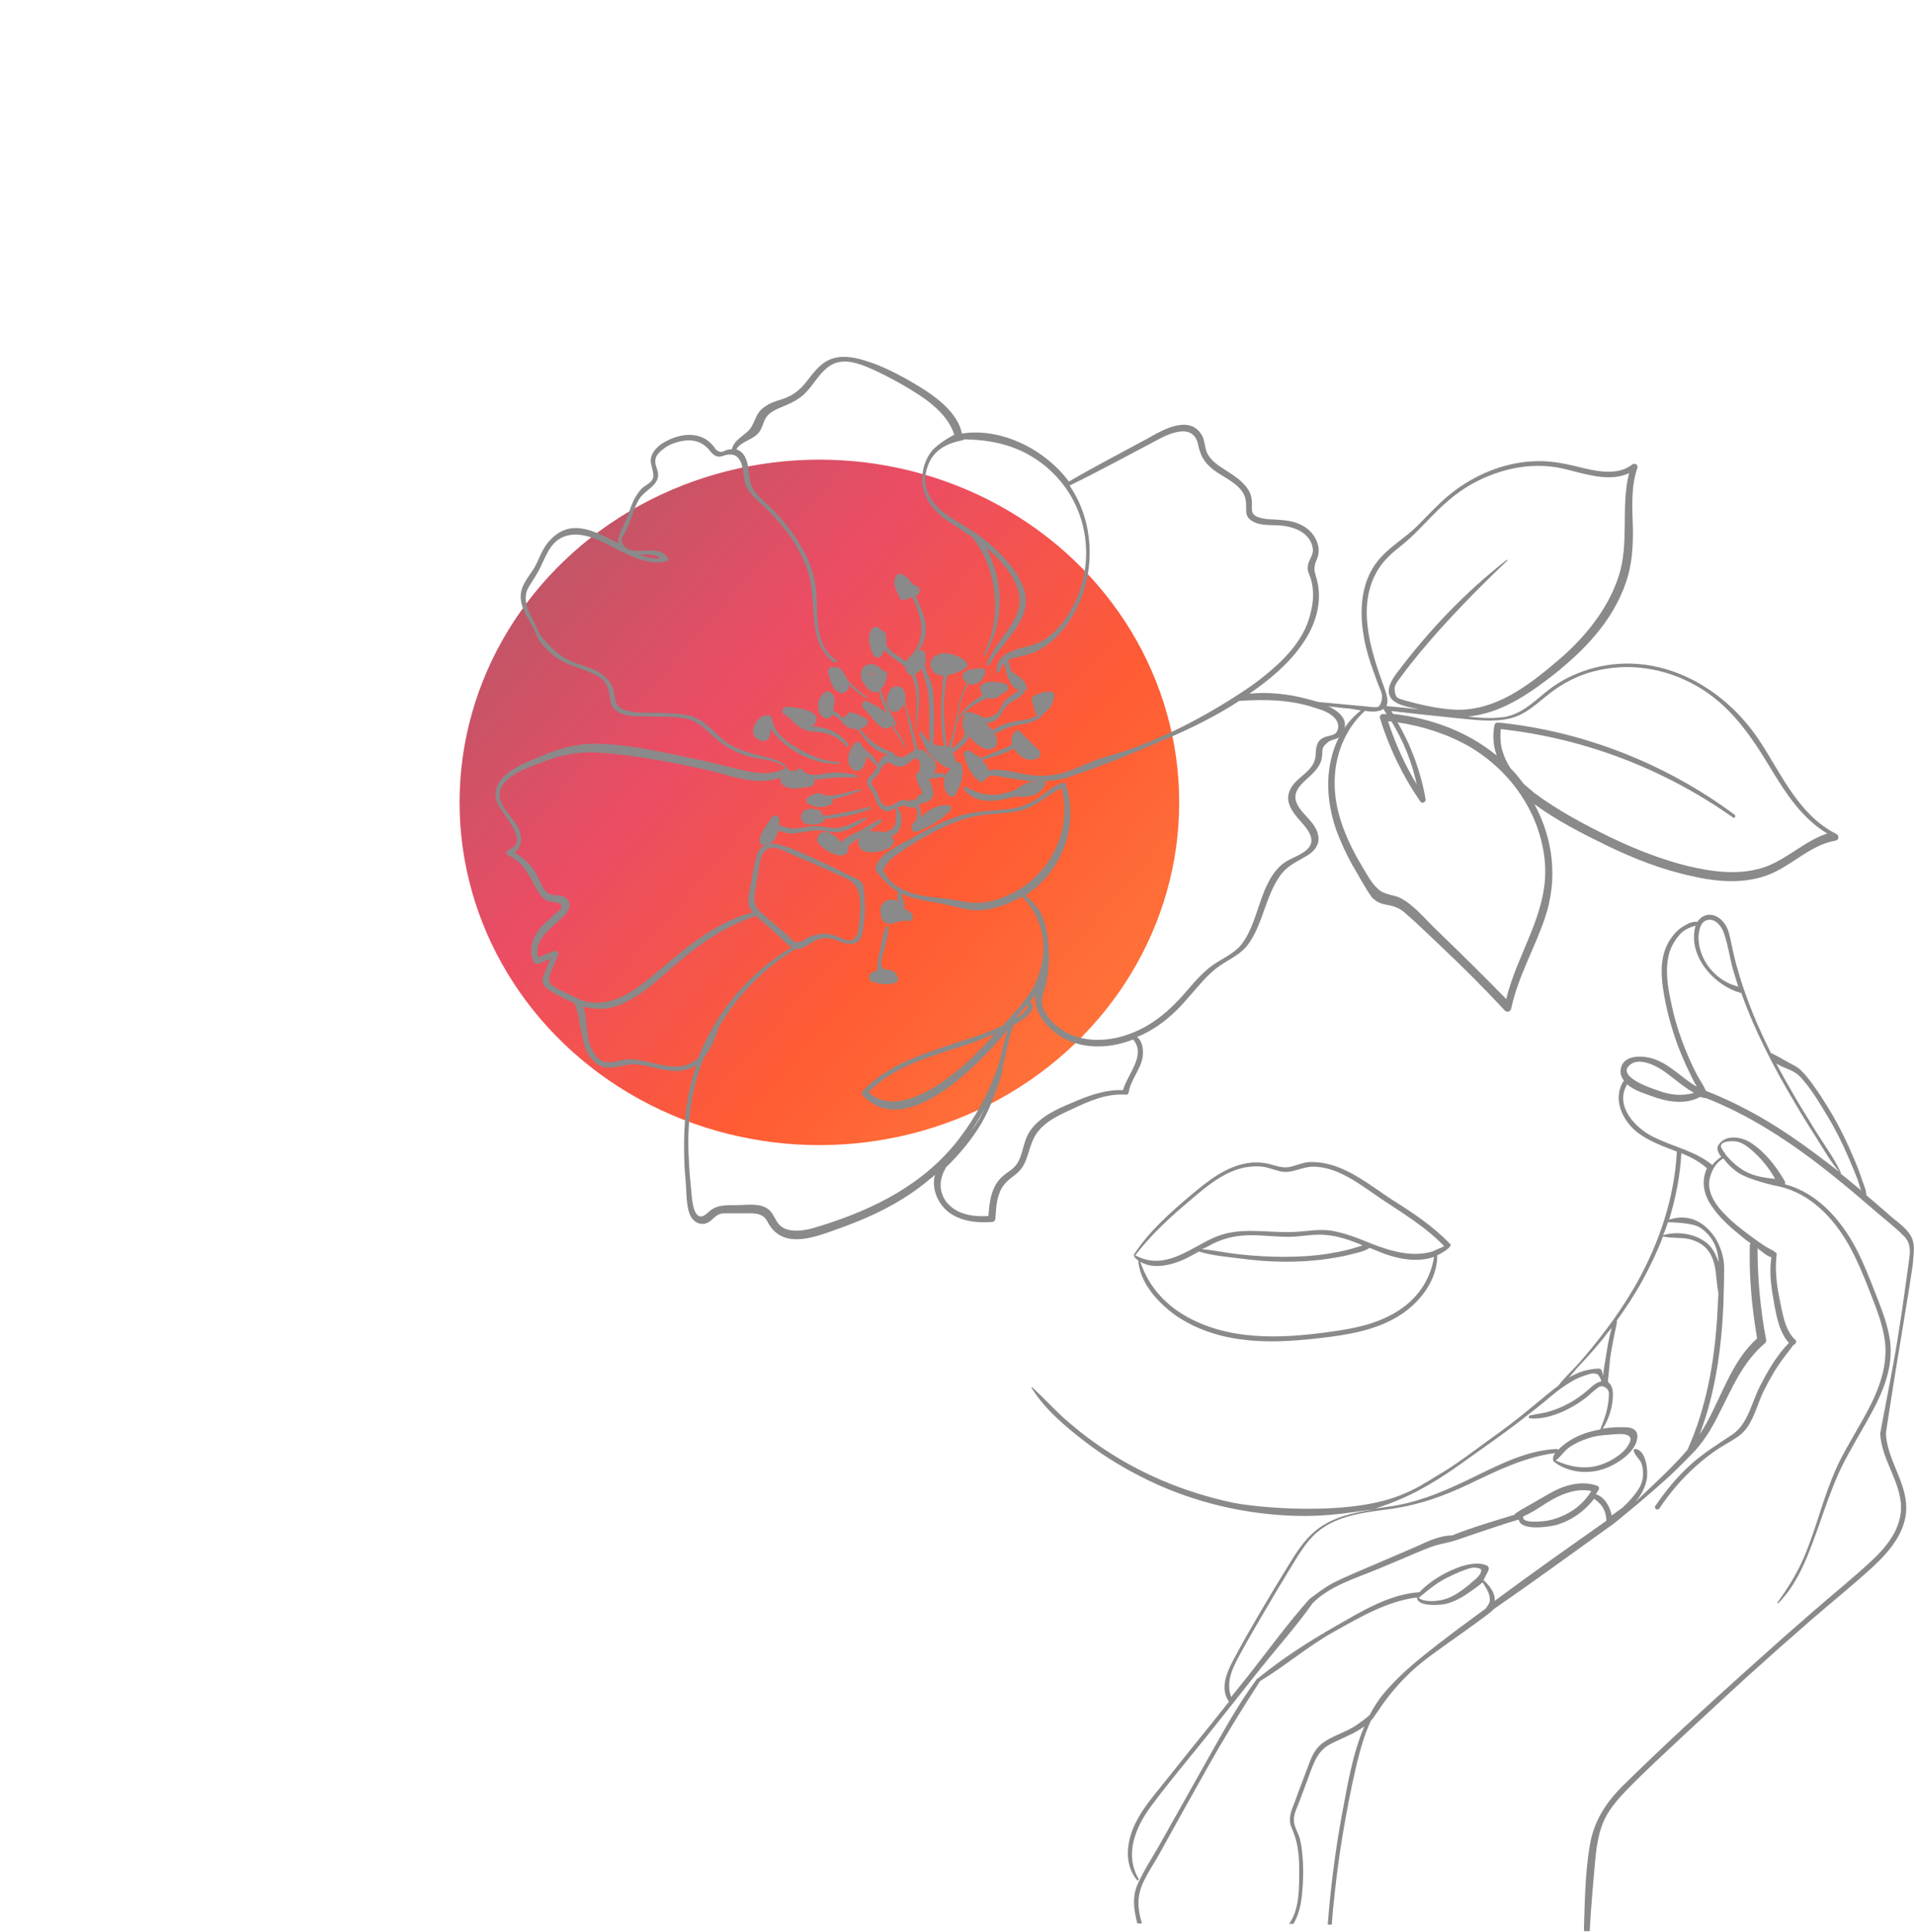 <?xml version="1.0" encoding="UTF-8"?> <svg xmlns="http://www.w3.org/2000/svg" width="758" height="765" viewBox="0 0 758 765" fill="none"><g opacity="0.8" filter="url(#filter0_f_1_22)"><ellipse cx="324.5" cy="317.704" rx="142.5" ry="135.704" fill="url(#paint0_linear_1_22)"></ellipse></g><g clip-path="url(#clip0_1_22)"><path d="M326.634 324.148C326.668 324.569 326.54 325.087 326.056 325.38C323.891 326.909 316.996 327.542 317.239 323.2C317.457 320.64 320.756 319.529 322.962 320.625C323.286 320.43 323.706 320.397 324.063 320.623C325.135 321.3 325.623 322.109 326.209 323.079C326.63 323.046 327.051 323.012 327.634 322.881C328.475 322.814 329.479 322.65 330.223 322.421C331.809 322.125 333.233 321.927 334.819 321.632C337.99 321.04 341.226 320.189 344.559 319.5C344.98 319.467 345.111 320.05 344.788 320.245C339.55 322.527 333.53 323.514 327.995 324.209C327.217 324.016 327.055 324.114 326.634 324.148Z" fill="#8A8A8A"></path><path d="M328.978 318.536C325.972 320.132 322.733 319.881 319.876 318.074C319.162 317.622 319.125 316.099 319.771 315.709C320.902 315.026 322.292 314.406 323.457 314.144C323.619 314.047 323.878 314.111 323.878 314.111C324.558 314.141 325.238 314.172 325.953 314.624C326.05 314.785 326.212 314.688 326.31 314.85C330.782 315.68 336.764 313.17 340.777 312.512C341.198 312.478 341.33 313.061 340.909 313.095C337.448 314.302 333.341 315.901 329.489 316.461C330.139 317.173 329.786 318.048 328.978 318.536Z" fill="#8A8A8A"></path><path d="M332.287 301.744C332.708 301.711 332.678 302.391 332.257 302.425C321.863 302.743 311.318 296.971 305.135 288.562C305.21 291.608 304.185 294.656 300.487 292.916C296.011 290.984 299.002 284.982 302.267 283.45C302.59 283.255 303.011 283.222 303.53 283.35C303.691 283.252 303.951 283.317 304.112 283.219C304.856 282.99 305.506 283.701 305.736 284.446C306.405 290.665 312.832 294.731 317.958 297.375C322.306 299.826 327.105 301.563 332.287 301.744Z" fill="#8A8A8A"></path><path d="M398.244 270.728C399.638 271.21 399.646 273.413 398.255 274.032C397.673 274.163 397.35 274.359 396.865 274.652C395.479 276.372 392.987 276.994 390.913 276.481C386.159 278.47 381.797 281.106 379.448 285.616C379.385 285.875 379.028 285.649 379.091 285.39C381.083 280.654 384.99 277.631 389.289 275.254C388.834 274.867 388.541 274.381 388.41 273.799C386.481 268.781 395.715 269.827 398.244 270.728Z" fill="#8A8A8A"></path><path d="M320.197 289.398C318.221 289.047 316.695 287.981 315.331 286.818C314.617 286.367 314.162 285.979 313.771 285.332C312.764 284.395 311.756 283.458 310.426 282.716C308.998 281.813 310.189 279.768 311.549 279.83C314.109 280.05 326.288 280.861 322.681 286.573C322.456 286.93 322.069 287.384 321.745 287.579C322.944 287.738 324.305 287.8 325.601 288.12C329.814 288.887 333.482 291.308 336.053 294.833C336.443 295.48 335.636 295.968 335.181 295.58C333.035 293.123 330.599 291.283 327.488 290.513C324.959 289.612 322.531 289.975 320.197 289.398Z" fill="#8A8A8A"></path><path d="M343.311 277.642C345.517 278.738 348.857 280.252 351.229 282.352C349.827 279.666 348.812 276.526 347.992 273.709C347.508 274.002 346.925 274.133 346.245 274.103C344.625 273.977 343.13 272.231 342.348 270.937C341.307 269.579 340.653 267.767 341.1 265.951C342.155 262.222 346.138 262.244 348.705 264.668C349.16 265.055 349.356 265.379 349.649 265.864C350.197 265.312 351.171 265.828 351.302 266.411C351.374 268.355 350.446 271.565 348.703 273.06C349.65 275.358 350.338 277.591 351.447 279.792C352.492 282.252 354.281 284.483 355.002 287.138C355.1 287.299 354.875 287.656 354.518 287.43C353.965 286.881 353.51 286.493 353.12 285.846C353.217 286.008 353.217 286.008 353.153 286.267C355.269 289.405 357.483 292.704 358.953 296.232C359.051 296.394 358.889 296.491 358.791 296.33C356.773 293.354 355.078 290.183 352.898 287.305C352.673 287.662 352.286 288.117 351.703 288.248C350.474 288.769 349.144 288.027 348.234 287.252C345.701 285.25 344.104 282.241 341.732 280.141C340.887 279.106 341.819 276.998 343.311 277.642ZM344.764 267.27C345.151 266.815 346.09 266.91 346.383 267.395L346.545 267.298C346.447 267.136 346.349 266.974 346.09 266.91C345.181 266.135 344.794 266.589 344.764 267.27ZM349.23 284.884C349.425 285.208 349.523 285.37 349.782 285.434C349.944 285.336 350.106 285.239 350.267 285.141C349.749 285.013 349.489 284.949 349.23 284.884C349.132 284.723 349.132 284.723 349.23 284.884Z" fill="#8A8A8A"></path><path d="M344.857 385.337C345.665 384.849 346.732 384.425 347.476 384.196C347.344 383.613 347.374 382.933 347.404 382.252C347.622 379.692 348.324 376.839 348.963 374.245C349.44 371.749 349.819 369.091 351.074 366.788C351.299 366.431 351.818 366.559 351.852 366.98C351.957 369.345 351.285 371.518 350.71 373.852C350.297 376.089 349.012 379.073 349.02 381.276C349.129 384.743 351.23 383.474 352.981 384.182C354.375 384.664 355.059 385.797 355.582 387.026C355.973 387.673 355.458 388.647 354.812 389.037C351.512 390.147 348.175 389.735 345.03 388.544C344.057 388.028 343.823 386.182 344.857 385.337Z" fill="#8A8A8A"></path><path d="M330.017 264.036C330.536 264.164 330.795 264.228 331.152 264.454C331.799 264.063 332.577 264.256 332.967 264.903C333.813 265.937 335.147 267.781 335.801 269.593C336.809 270.531 337.718 271.306 338.271 271.855C340.09 273.406 341.811 274.794 343.63 276.345C343.728 276.507 343.664 276.766 343.404 276.702C341.262 275.347 339.282 273.894 337.365 272.182C336.91 271.794 336.456 271.406 336.162 270.921C336.362 272.346 335.945 273.481 334.554 274.1C330.286 275.796 328.447 268.738 327.887 265.985C327.721 264.981 328.98 263.779 330.017 264.036Z" fill="#8A8A8A"></path><path d="M229.043 402.096C228.649 400.347 228.092 398.696 227.374 397.143C225.882 396.499 224.39 395.855 223.06 395.113C220.658 393.693 215.698 392.054 214.942 388.978C214.581 387.65 215.16 386.417 215.738 385.185C216.445 383.433 217.215 381.422 217.921 379.671C216.369 380.388 214.72 380.943 213.168 381.66C212.424 381.888 211.807 381.598 211.416 380.951C209.59 377.198 210.19 373.081 212.445 369.511C213.636 367.467 215.443 365.713 217.348 364.12C218.445 363.016 219.64 362.073 220.899 360.871C222.289 360.252 222.609 358.955 221.827 357.661C221.406 357.694 220.887 357.566 220.628 357.502C218.975 356.955 217.389 357.251 215.863 356.186C214.337 355.121 213.458 353.665 212.48 352.047C209.319 346.45 207.489 341.595 201.326 338.695C200.45 338.34 200.251 336.915 201.318 336.491C210.731 333.454 197.833 321.596 196.521 316.869C195.536 313.048 197.046 309.707 199.886 307.108C203.986 303.306 209.841 301.315 214.917 299.131C220.738 296.718 226.69 294.888 233.101 294.548C246.28 294.092 259.925 297.33 272.759 299.953C279.305 301.297 285.528 302.837 292.011 304.44C298.493 306.043 305.04 307.387 311.214 304.099C307.478 300.836 302.912 300.945 298.083 299.888C293.513 298.895 289.199 296.865 285.497 294.024C280.465 290.44 277.338 285.264 270.825 284.341C265.512 283.577 259.943 283.851 254.501 283.606C250.777 283.648 246.113 283.595 243.253 280.686C241.953 279.264 241.754 277.839 241.52 275.993C241.02 271.879 239.78 269.096 235.725 267.13C230.956 264.712 225.804 263.851 221.162 260.914C218.565 259.171 215.837 256.846 213.916 254.032C213.657 253.967 213.559 253.806 213.462 253.644C213.364 253.482 213.266 253.32 213.33 253.061C212.841 252.252 212.353 251.444 212.123 250.699C212.026 250.537 212.09 250.278 211.992 250.116C209.188 244.745 204.764 239.248 206.654 233.249C207.871 229.423 211.099 226.369 212.673 222.768C214.183 219.427 215.596 215.924 218.275 213.422C226.342 205.237 235.557 210.267 244.933 215.2C244.242 211.865 247.465 207.709 248.491 204.661C249.453 201.872 250.253 199.181 251.669 196.779C252.346 195.708 253.022 194.637 253.957 193.631C255.055 192.526 256.607 191.809 257.865 190.607C260.124 188.139 257.196 184.388 257.8 181.373C258.277 178.877 260.246 177.025 262.088 175.692C266.191 172.992 271.982 171.26 276.844 172.738C279.276 173.477 280.899 174.704 282.493 176.611C283.045 177.161 283.373 178.067 283.989 178.357C286.131 179.713 286.45 178.416 288.036 178.12C288.619 177.989 289.201 177.858 289.881 177.888C290.26 175.231 293.233 173.214 295.299 171.524C298.174 169.346 298.328 167.045 300.033 164.027C300.999 162.34 302.356 161.299 303.971 160.323C306.233 158.957 308.823 158.496 311.119 157.551C314.32 156.279 316.71 154.394 318.87 151.763C321.643 148.322 324.285 144.297 328.456 142.44C332.788 140.485 337.941 141.346 342.285 142.696C348.185 144.43 353.83 147.202 359.151 150.169C367.231 154.781 378.881 161.653 380.957 171.659C396.687 169.221 413.914 178.022 423.318 190.666C433.433 184.776 443.842 179.37 454.153 173.803C459.421 170.841 470.796 163.748 475.877 172.159C477.246 174.424 476.964 177.243 478.171 179.606C479.573 182.291 482.267 184.196 484.766 185.777C488.434 188.198 492.782 190.649 494.902 194.888C495.62 196.441 495.82 197.866 495.794 199.649C495.801 201.852 495.418 203.408 497.624 204.504C498.857 205.084 500.315 205.307 501.773 205.53C506.632 205.906 511.359 205.7 515.61 207.989C518.789 209.601 521.228 212.543 522.018 216.04C522.379 217.368 522.255 218.988 521.936 220.285C521.391 221.939 520.779 222.75 520.591 224.63C520.403 226.51 521.087 227.642 521.482 229.391C523.877 238.1 521.059 247.309 516.13 254.483C510.686 262.629 502.742 269.195 494.795 274.659C502.273 273.894 510.307 274.781 517.406 276.674C522.592 277.957 536.467 281.938 531.639 290.375C530.899 291.705 529.768 292.389 528.441 292.749C526.953 293.206 526.532 293.239 525.273 294.442C523.368 296.034 523.857 296.843 523.605 298.982C523.456 302.384 521.52 304.657 519.165 306.964C514.904 310.863 510.349 314.277 514.905 320.356C517.378 323.72 521.143 326.302 522.001 330.641C522.79 334.139 520.727 336.93 517.819 338.688C513.456 341.323 509.511 342.824 506.644 347.205C501.264 355.093 500.134 365.269 494.915 373.059C491.822 377.798 487.294 379.429 482.804 382.584C477.991 385.933 474.477 390.705 470.51 395.09C464.866 401.811 458.279 407.336 450.324 410.597C452.5 412.373 452.835 415.483 452.553 418.302C451.859 423.359 447.857 427.322 447.001 432.476C446.971 433.156 446.324 433.547 445.806 433.419C438.226 432.92 431.436 435.918 424.743 439.078C418.697 441.848 411.907 444.846 409.048 451.431C406.831 456.524 406.817 461.611 401.94 465.22C399.065 467.398 396.837 469.186 395.684 472.753C394.496 475.899 394.444 479.463 394.197 482.704C394.069 483.222 393.52 483.775 393.099 483.808C386.204 484.441 377.812 483.329 373.193 477.509C370.461 474.081 369.051 469.193 370.332 465.107C369.783 465.659 369.073 466.309 368.427 466.699C357.256 476.319 343.773 482.477 330.091 487.211C321.035 490.474 309.487 494.36 303.977 483.779C301.955 479.702 297.78 480.458 293.797 480.436C292.015 480.408 290.234 480.38 288.712 480.416C287.871 480.483 286.931 480.388 286.089 480.455C284.083 480.785 283.309 481.694 281.888 482.993C278.499 486.145 274.38 484.438 272.94 480.23C271.925 477.09 271.88 473.364 271.707 470.157C271.5 466.528 271.033 462.836 270.988 459.11C270.769 452.177 270.971 445.21 271.853 438.274C272.676 432.699 273.919 427.091 275.779 421.772C274.486 422.553 273.355 423.236 271.769 423.532C264.975 425.429 258.162 421.818 251.521 421.413C247.602 421.132 243.626 423.313 239.673 422.61C237.016 422.229 235.002 420.354 233.472 418.188C231.747 415.697 230.991 412.621 230.495 409.609C229.709 407.213 229.506 404.687 229.043 402.096ZM376.237 477.436C380.266 481.184 386.162 481.817 391.472 481.479C391.776 475.776 392.628 469.521 397.148 465.686C398.569 464.386 400.444 463.474 401.766 462.012C403.251 460.453 403.957 458.702 404.629 456.529C405.557 453.319 406.162 450.304 408.063 447.61C411.865 442.222 418.235 439.257 424.055 436.844C430.684 433.944 437.508 431.366 444.731 431.639C446.586 425.219 454.105 417.586 448.708 411.573C447.318 412.192 445.991 412.552 444.503 413.01C434.474 415.757 423.361 414.522 415.725 406.993C412.508 403.858 409.414 399.103 410.045 394.306C410.109 394.047 410.109 394.047 410.173 393.787C409.399 394.697 408.722 395.768 407.948 396.677C411.034 399.228 406.998 402.771 401.407 405.928C399.577 410.566 398.883 415.622 397.572 420.388C397.444 420.907 397.316 421.426 397.091 421.783L397.189 421.945C396.911 425.866 395.209 429.985 393.733 433.747C392.418 437.412 390.844 441.013 388.912 444.387C385.114 450.877 380.019 457.046 374.435 462.407C374.371 462.666 374.469 462.828 374.308 462.926C371.475 467.728 371.949 473.624 376.237 477.436ZM406.626 398.138C405.916 398.788 405.303 399.6 404.755 400.152C403.981 401.061 403.143 402.23 402.369 403.139C402.853 402.846 403.5 402.456 403.984 402.163C404.469 401.87 408.505 398.328 406.626 398.138ZM390.283 438.26C388.675 441.439 386.808 444.555 384.843 447.508C385.617 446.599 386.293 445.528 386.97 444.457C388.258 442.575 389.19 440.466 390.283 438.26ZM272.696 447.701C272.392 453.404 272.769 459.138 273.145 464.872C273.349 467.398 273.65 470.087 273.853 472.614C274.09 475.561 274.869 485.247 280.227 480.244C283.68 476.833 287.438 477.212 292.263 477.167C295.987 477.125 300.583 476.335 303.894 478.53C305.679 479.66 306.431 481.634 307.506 483.413C308.776 485.516 310.302 486.581 312.797 487.061C317.01 487.828 321.313 486.553 325.194 485.312C346.351 478.712 365.973 468.844 379.706 451.053C386.379 442.385 391.688 432.554 395.182 422.274C396.688 417.831 397.447 412.515 399.179 407.716C397.244 409.989 395.309 412.262 393.437 414.275C382.92 425.708 357.294 450.463 341.626 433.655C341.269 433.429 341.201 432.587 341.588 432.132C350.557 422.519 362.912 418.145 375.204 414.031C381.803 411.811 388.435 410.011 394.643 407.144C395.548 406.818 396.195 406.427 397.1 406.101C402.068 400.45 408.038 394.635 410.702 387.727C418.343 368.98 406.674 356.6 404.596 354.986C402.98 355.962 401.266 356.776 399.553 357.591C394.961 359.482 389.978 360.726 385.119 360.35C379.903 359.748 374.845 357.946 369.531 357.182C365.416 356.577 360.846 355.585 356.889 353.781C357.509 355.172 357.806 356.759 358.167 358.087C358.299 358.669 358.269 359.35 357.784 359.643C358.919 360.061 359.99 360.739 360.899 361.514C362.102 362.774 361.43 364.947 359.712 364.66C358.254 364.437 356.83 364.635 355.342 365.092C354.436 365.419 353.531 365.745 352.43 365.748C350.908 365.784 349.48 364.881 349.021 363.391C348.889 362.809 348.758 362.226 348.885 361.707C348.329 360.056 348.776 358.24 350.294 357.102C351.166 356.355 352.169 356.19 353.27 356.188C353.789 356.316 354.469 356.346 354.826 356.572C354.826 356.572 355.183 356.798 355.442 356.862C355.341 355.599 355.239 354.336 355.656 353.201C352.638 351.491 346.009 344.898 346.651 343.406C348.736 337.731 355.139 335.187 360.085 332.42C366.484 328.775 372.981 325.291 380 323.037C386.697 320.979 393.401 321.124 400.36 320.231C404.633 319.637 408.319 318.072 411.84 315.503C414.715 313.325 417.428 311.244 420.629 309.972C421.114 309.679 421.99 310.034 422.121 310.617C427.459 327.483 420.332 345.257 406.084 354.528C407.903 356.079 409.755 358.051 411.447 360.12C417.182 370.344 415.392 385.998 413.983 390.602C413.119 393.553 412.123 395.921 413.041 398.899C414.022 401.618 416.006 404.173 418.182 405.949C425.654 412.475 436.277 412.901 445.367 410.059C455.945 406.759 463.532 399.968 470.498 391.785C473.045 388.7 475.852 385.68 478.952 383.144C483.086 379.764 488.294 378.163 491.679 373.91C496.966 366.962 498.164 357.628 501.958 350.036C503.341 347.214 505.08 344.617 507.372 342.57C510.375 339.873 514.55 339.117 517.552 336.42C522.136 332.326 516.905 327.317 514.011 323.988C511.669 321.207 509.455 317.908 510.349 314.277C512.01 307.533 520.716 306.247 521.046 298.762C521.196 295.359 521.512 292.961 524.973 291.753C526.945 291.003 529.181 291.418 529.884 288.565C530.458 286.231 528.865 284.323 527.241 283.096C525.261 281.643 522.829 280.904 520.657 280.23C510.736 276.95 500.988 276.878 490.789 277.52C481.613 283.506 471.753 288.359 461.761 292.629C449.733 297.909 437.509 302.865 425.056 307.077C421.272 308.48 417.679 309.105 413.793 309.245C414.087 309.73 414.121 310.151 413.831 310.768C411.645 315.18 407.534 315.676 403.032 315.526C402.772 315.462 402.513 315.398 402.254 315.333C394.554 317.557 386.17 318.647 381.777 312.47C381.483 311.985 381.837 311.109 382.551 311.561C387.158 314.076 391.243 315.362 396.583 314.344C398.492 313.853 400.239 313.459 402.212 312.709L402.374 312.612C404.117 311.117 405.992 310.205 408.224 309.518C408.807 309.387 409.325 309.515 409.682 309.741C409.844 309.644 410.167 309.449 410.426 309.513C409.908 309.384 409.325 309.516 408.807 309.387C405.729 309.039 402.554 308.529 399.378 308.018C397.499 307.829 393.673 306.607 391.28 307.391C391.216 307.651 391.054 307.748 390.829 308.105C390.442 308.56 389.957 308.853 389.375 308.984C389.375 308.984 389.213 309.081 389.311 309.243C388.958 310.119 387.402 309.734 387.496 308.794C386.879 308.504 386.165 308.052 385.872 307.567C383.824 305.272 382.55 302.068 381.794 298.992C381.335 297.502 383.308 296.752 384.379 297.43C384.834 297.817 385.191 298.043 385.646 298.431C386.521 298.785 387.431 299.56 388.243 300.174C390.539 299.228 392.996 298.185 395.292 297.239C396.036 297.011 398.753 296.032 400.853 294.763C400.297 293.112 400.583 291.394 401.744 290.03C401.935 289.252 402.743 288.764 403.393 289.475C403.393 289.475 403.393 289.475 403.491 289.637C404.269 289.829 404.885 290.119 405.114 290.864L405.212 291.025C407.324 293.061 409.437 295.097 411.549 297.133C412.199 297.844 412.075 299.464 411.267 299.952C407.81 302.262 403.462 299.81 401.571 296.316C397.855 298.561 393.034 299.708 388.893 300.885C390.095 302.145 391.234 303.665 391.434 305.09C391.854 305.057 392.178 304.862 392.598 304.828C397.39 304.362 402.61 306.066 407.243 306.799C412.978 307.53 417.867 307.225 423.301 305.267C428.734 303.309 434.1 300.509 439.665 299.134C468.33 291.089 495.659 271.708 498.92 269.075C507.446 262.378 516.194 254.223 518.876 243.33C520.25 238.304 520.46 233.541 519.084 229.073C518.528 227.422 517.649 225.966 517.934 224.248C518.152 221.688 520.218 219.998 519.917 217.309C519.184 211.35 513.216 208.773 508 208.171C504.144 207.63 499.387 208.517 495.817 206.258C492.701 204.387 493.761 201.76 493.426 198.65C492.854 192.593 486.108 189.824 481.629 186.79C477.408 183.82 475.488 181.006 474.499 176.083C472.589 167.081 462.792 171.675 457.524 174.637C446.307 180.53 435.027 186.683 423.615 192.253C423.713 192.415 423.908 192.738 424.006 192.9C434.229 208.361 433.916 229.746 423.899 245.292C420.807 250.031 416.839 254.415 411.894 257.182C409.372 258.484 406.817 259.366 404.066 259.924C402.481 260.219 400.733 260.613 399.181 261.33C399.279 261.491 399.377 261.653 399.474 261.815C399.704 262.559 399.903 263.985 400.362 265.474C402.117 267.284 405.717 268.862 406.048 270.87C406.796 271.743 406.736 273.104 405.766 273.69C405.188 274.922 404.155 275.767 403.023 276.451C401.085 277.622 399.371 278.437 397.921 280.417C396.921 281.683 396.44 283.077 395.343 284.182C393.859 285.741 392.209 286.296 390.267 286.366C390.624 286.592 390.819 286.915 391.078 286.979C391.631 287.529 392.281 288.24 393.029 289.113C395.678 287.292 398.977 286.181 402.149 285.59C404.317 285.163 409.045 284.957 410.754 283.04C410.397 282.815 410.202 282.491 410.104 282.329C409.548 280.678 409.251 279.092 408.694 277.441C408.431 276.275 409.205 275.366 410.208 275.201C410.37 275.103 410.37 275.103 410.532 275.006C412.245 274.191 413.831 273.896 415.774 273.826C416.875 273.823 417.784 274.598 417.529 275.636C417.183 278.715 415.508 281.052 413.02 282.775C412.603 283.911 411.311 284.691 410.243 285.115C407.399 286.613 404.193 286.784 401.119 287.537C398.466 288.256 396.268 289.364 393.908 290.569C394.69 291.863 395.149 293.352 394.668 294.746C393.77 297.276 390.692 296.927 388.746 295.896C387.415 295.154 386.408 294.217 385.303 293.118C384.491 292.504 383.841 291.793 383.289 291.244C383.42 291.827 383.454 292.248 383.165 292.864C382.297 294.713 379.163 296.828 377.322 298.161C378.006 299.293 378.367 300.62 378.728 301.948C379.859 301.265 380.964 302.363 380.968 303.465C380.904 303.724 381.002 303.886 380.938 304.145C381.035 304.307 381.035 304.307 381.133 304.469C381.6 308.161 380.123 311.924 377.996 314.975C377.546 315.689 376.606 315.594 376.151 315.206C374.171 313.754 373.449 311.099 374.024 308.764C374.087 308.505 374.151 308.245 374.215 307.986C373.437 307.794 372.659 307.601 372.077 307.732C371.074 307.897 370.104 308.483 369.229 308.129C368.969 308.064 369.033 307.805 369.033 307.805C368.808 308.162 368.323 308.455 368 308.65C369.24 311.433 370.905 315.285 367.997 317.042C366.704 317.823 365.182 317.859 363.89 318.64L363.728 318.738C364.021 319.223 364.314 319.708 364.348 320.129C364.773 321.198 364.875 322.461 364.619 323.498C364.942 323.303 365.266 323.108 365.589 322.913C368.072 320.087 372.18 318.489 375.678 318.804C376.456 318.997 377.042 319.967 376.43 320.779C375.72 321.428 374.946 322.338 374.138 322.826C373.687 323.54 372.977 324.19 372.233 324.418C369.52 326.499 366.352 328.192 363.053 329.302C362.147 329.628 361.336 329.015 361.106 328.27C360.745 326.943 361.583 325.774 362.778 324.832C363.161 323.275 363.48 321.978 363.022 320.489C362.826 320.166 362.631 319.842 362.436 319.519L362.274 319.616C359.88 320.4 358.869 318.362 355.991 319.438C355.829 319.536 355.506 319.731 355.344 319.829C357.295 321.962 357.404 325.429 356.345 328.056C355.639 329.807 354.346 330.588 352.956 331.207C353.865 331.983 354.451 332.953 353.711 334.284C352.231 336.944 345.692 337.804 343.197 337.324C340.442 336.78 339.138 334.256 340.295 331.791C339.164 332.474 338.033 333.158 337.259 334.067C336.936 334.262 336.451 334.555 336.128 334.75C336.001 335.269 336.132 335.852 336.004 336.37C335.272 339.904 331.025 338.716 328.722 337.459C326.418 336.201 321.517 333.2 324.583 330.244C327.424 327.644 331.291 331.49 333.404 333.526L333.467 333.267C334.756 331.384 338.702 329.883 340.738 328.874C343.324 327.312 345.909 325.75 348.43 324.447C349.077 324.057 349.501 325.125 349.017 325.418C347.435 326.815 345.657 327.889 344.139 329.027C344.981 328.96 345.759 329.152 346.537 329.345C346.699 329.247 346.86 329.15 347.281 329.116C347.961 329.147 348.901 329.241 349.938 329.498C349.938 329.498 349.938 329.498 350.099 329.4C355.958 328.51 354.777 324.366 354.762 319.96C352.564 321.067 350.625 322.238 348.381 319.62C347.081 318.198 346.75 316.19 345.934 314.474C345.216 312.921 343.333 311.63 343.359 309.848C343.419 308.487 344.193 307.578 345.227 306.733C346.162 305.726 346.839 304.655 347.417 303.422C346.41 302.485 345.403 301.548 344.396 300.611C343.941 300.223 343.486 299.836 343.031 299.448C343.069 300.971 342.588 302.365 341.848 303.696C340.946 305.124 339.394 305.84 337.869 304.775C334.362 302.257 336.188 296.517 338.867 294.015C339.416 293.463 340.453 293.72 340.746 294.205C341.137 294.852 341.528 295.499 341.919 296.146C342.339 296.113 342.599 296.177 342.73 296.76C342.73 296.76 342.828 296.921 342.666 297.019C344.872 298.115 346.759 300.508 347.609 302.644C347.834 302.287 348.123 301.671 348.349 301.314C349.187 300.145 350.284 299.041 351.61 298.681C346.199 297.755 342.783 293.195 339.625 288.7C337.521 288.867 335.51 288.095 333.853 286.447C333.398 286.059 333.364 285.638 333.492 285.119C333.169 285.314 332.748 285.348 332.553 285.024C331.966 284.054 330.831 283.636 329.599 283.056C329.084 284.029 328.374 284.679 326.818 284.294C323.966 283.589 323.661 279.798 324.236 277.464C324.908 275.292 327.456 272.207 329.602 274.664C330.643 276.022 330.812 278.128 330.106 279.879C330.14 280.3 330.012 280.819 329.884 281.338C329.982 281.499 330.143 281.402 330.241 281.563C330.598 281.789 331.117 281.918 331.572 282.305C332.383 282.919 332.936 283.468 333.424 284.277L333.522 284.439C333.748 284.082 333.973 283.725 334.394 283.691C334.717 283.496 335.138 283.462 335.559 283.429C335.329 282.684 335.942 281.873 336.72 282.065C339.117 282.383 341.064 283.415 343.109 284.608C343.92 285.222 343.86 286.583 343.15 287.233C342.44 287.883 341.534 288.209 340.629 288.535C343.786 293.031 348.461 296.388 353.843 297.994C354.2 298.22 354.136 298.48 353.813 298.675C355.305 299.319 356.669 300.482 358.446 299.408C359.739 298.627 360.934 297.685 362.324 297.065C361.568 293.989 360.877 290.654 360.121 287.578C359.594 285.246 359.128 281.554 358.049 278.673C357.407 280.165 356.407 281.431 354.66 281.824C351.812 282.221 351.022 278.723 351.274 276.584C351.491 274.024 353.197 271.006 356.147 271.874C357.541 272.356 358.128 273.327 358.391 274.492C358.488 274.654 358.586 274.816 358.522 275.075C358.654 275.658 358.624 276.339 358.432 277.117C358.669 280.064 360.237 283.754 360.861 286.247C361.651 289.745 362.699 293.306 363.489 296.803C364.492 296.639 365.691 296.797 366.796 297.896C367.251 298.284 367.446 298.607 367.739 299.093C369.588 299.963 370.825 301.644 370.671 303.945C370.577 304.885 370.224 305.761 369.773 306.475C370.42 306.084 371.521 306.081 372.201 306.112C373.14 306.207 373.918 306.399 374.632 306.851C375.147 305.878 375.759 305.066 376.533 304.157C375.53 304.321 374.557 303.806 373.486 303.128C371.343 301.773 369.167 299.996 367.476 297.927C367.281 297.603 364.868 292.879 364.082 290.484C363.95 289.901 364.597 289.51 365.051 289.898C365.931 291.354 366.972 292.712 368.175 293.972C367.832 288.659 368.234 283.118 367.891 277.805C367.616 273.334 366.5 268.931 364.898 264.82C364.286 265.632 363.414 266.379 362.283 267.062C362.576 267.548 362.708 268.131 363.001 268.616C365.129 275.058 363.439 282.482 362.782 289.061C362.718 289.321 362.458 289.256 362.522 288.997C362.758 282.452 364.088 273.7 360.957 267.422C360.536 267.456 359.919 267.166 359.626 266.681C358.781 265.646 358.454 264.74 358.386 263.897C358.288 263.736 358.288 263.736 358.029 263.671C355.398 261.507 352.38 259.798 350.234 257.341C349.945 257.957 349.656 258.574 349.366 259.19C348.562 260.78 346.522 260.688 345.804 259.134C344.304 256.287 343.056 251.301 345.637 248.637C346.186 248.085 347.546 248.146 348.001 248.534L348.358 248.76C348.715 248.986 349.008 249.471 349.042 249.892C349.625 249.761 350.305 249.791 350.632 250.698C351.09 252.187 351.128 253.71 350.907 255.168C352.147 257.952 355.943 259.854 358.28 261.532C358.378 261.694 358.637 261.758 358.833 262.082C359.25 260.947 360.185 259.94 361.38 258.997C367.088 252.016 364.986 243.792 361.171 236.382C360.266 236.708 359.619 237.099 358.714 237.425C357.808 237.751 356.252 237.367 356.087 236.363C355.989 236.201 355.891 236.039 356.053 235.942L355.955 235.78C354.489 233.354 353.215 230.149 355.214 227.617C355.439 227.26 356.022 227.129 356.379 227.355C356.8 227.321 357.221 227.288 357.578 227.513C359.006 228.417 360.532 229.482 360.99 230.972C361.445 231.359 362.061 231.649 362.678 231.939C364.654 232.29 364.857 234.817 363.144 235.632C362.982 235.729 362.821 235.827 362.659 235.925C364.358 240.197 366.64 244.338 366.655 248.745C366.765 252.211 365.577 255.357 363.579 257.89C363.74 257.792 363.902 257.695 364.063 257.597C365.292 257.075 366.656 258.238 366.499 259.437C366.435 259.697 366.469 260.118 366.405 260.377C366.6 260.701 366.796 261.024 366.668 261.543C366.54 262.062 366.574 262.483 366.349 262.84C366.293 265.303 368.345 268.699 368.935 270.771C369.559 273.265 369.665 275.63 369.868 278.156C370.049 283.567 370.068 289.075 369.569 294.455C370.997 295.358 372.26 295.258 373.879 295.383C372.462 288.291 372.435 280.58 373.122 273.32C373.245 271.7 373.238 269.497 373.587 267.519C371.385 267.525 369.276 266.591 368.555 263.936C367.833 261.281 369.9 259.591 372.132 258.905C375.367 258.054 378.87 259.47 381.628 261.116C381.985 261.342 382.181 261.665 382.376 261.989C383.188 262.602 383.549 263.93 382.579 264.515C380.963 265.491 378.021 266.827 375.27 267.385C374.981 268.002 374.887 268.942 374.696 269.72C374.316 272.378 374.035 275.197 373.915 277.919C373.709 283.784 374.247 289.42 374.883 295.219C374.883 295.219 374.98 295.38 374.819 295.478C375.078 295.542 375.337 295.606 375.597 295.67C378.166 289.702 378.5 283.318 380.194 276.996C380.803 275.082 381.411 273.169 382.377 271.482C382.602 271.125 382.828 270.768 383.053 270.411C382.794 270.347 382.599 270.023 382.339 269.959C381.43 269.184 380.81 267.792 381.486 266.721C382.515 264.775 386.176 264.992 387.923 264.599C388.344 264.565 388.603 264.629 388.862 264.693C389.445 264.562 390.159 265.014 390.227 265.856C389.881 268.935 386.751 272.151 383.67 270.701C382.993 271.772 382.317 272.843 381.964 273.719C380.743 276.443 380.041 279.297 379.597 282.214C378.869 286.849 378.043 291.322 376.796 295.829C377.055 295.893 377.25 296.217 377.348 296.379C378.122 295.469 379.155 294.624 379.929 293.715C380.963 292.87 381.35 292.415 381.767 291.28C382.375 289.367 381.958 290.502 381.597 289.175C380.812 286.779 381.229 285.644 381.706 283.148C381.897 282.37 382.607 281.72 383.385 281.912C385.524 282.166 387.534 282.938 389.417 284.23C391.521 284.062 393.205 283.928 395.012 282.174C395.948 281.167 396.526 279.934 397.105 278.702C398.845 276.105 400.817 275.355 403.207 273.469C403.369 273.372 403.53 273.274 403.692 273.177C400.257 272.602 398.881 268.134 398.156 264.378C397.765 263.731 397.633 263.148 397.502 262.565C396.889 263.377 396.213 264.448 396.055 265.647C395.864 266.425 394.763 266.428 394.695 265.586C394.458 262.638 396.295 260.203 398.719 258.739C403.341 256.167 408.684 256.25 413.209 253.517C421.675 248.182 427.047 238.091 429.151 228.43C433.068 209.725 425.197 190.856 408.808 180.886C400.434 175.789 391.49 174.127 381.904 173.957C381.81 174.897 369.405 174.443 366.761 186.859C365.518 192.468 367.965 197.613 372.091 201.523C375.568 204.722 379.98 206.914 384.005 209.56C388.191 212.109 391.991 215.112 395.404 218.57C401.285 224.29 407.889 232.665 405.879 241.386C405.019 245.438 402.182 249.139 399.733 252.386C398.282 254.366 396.67 256.444 394.961 258.36C394.187 259.269 391.869 263.098 391.869 263.098C391.643 263.455 391.222 263.489 390.704 263.36C390.087 263.07 394.337 255.866 395.723 254.146C397.335 252.068 398.785 250.088 400.138 247.946C403.843 242.396 405.184 236.949 402.053 230.671C399.41 225.202 395.152 220.71 390.605 216.833C391.518 218.71 392.334 220.425 392.89 222.076C394.491 226.187 395.51 230.429 395.785 234.899C396.398 243.581 394.453 252.043 389.978 259.604C389.753 259.961 389.298 259.573 389.523 259.216C393.318 251.624 394.906 242.937 393.808 234.548C393.406 230.596 392.323 226.614 390.917 222.827C390.068 220.69 389.056 218.652 387.884 216.711C387.102 215.417 385.997 214.318 385.377 212.926C383.137 211.409 380.995 210.054 378.755 208.537C371.712 204.181 365.346 198.754 365.217 189.779C365.235 185.794 366.516 181.708 368.902 178.721C371.127 175.832 377.364 172.284 377.947 172.153C374.902 162.732 365.198 156.893 357.021 152.119C352.672 149.667 348.163 147.314 343.428 145.317C338.174 143.192 332.371 141.62 327.528 145.65C324.266 148.283 322.207 152.176 319.239 155.294C316.432 158.315 313.069 159.684 309.383 161.249C306.925 162.292 304.306 163.433 302.987 165.996C302.183 167.586 301.898 169.304 300.835 170.829C298.806 174.042 293.27 174.737 291.662 177.916C298.213 180.362 295.234 189.668 298.65 194.228C300.668 197.204 303.818 199.496 306.223 202.017C309.181 205.088 311.977 208.256 314.289 211.716C318.878 218.217 322.531 225.725 323.175 233.726C324.115 243.314 322.181 255.081 331.077 261.408C331.791 261.86 331.017 262.769 330.303 262.317C325.628 258.96 323.602 253.781 322.74 248.34C321.612 240.631 322.265 232.951 319.713 225.44C317.194 218.351 313.124 211.979 308.279 206.515C305.84 203.573 303.175 200.988 300.349 198.501C298.237 196.465 296.223 194.591 295.241 191.872C294.324 188.893 294.572 185.652 293.331 182.869C292.614 181.316 291.704 180.541 290.569 180.122C290.408 180.22 290.31 180.058 290.051 179.994C289.37 179.963 288.69 179.933 287.687 180.097C286.522 180.36 285.552 180.945 284.354 180.786C282.636 180.499 281.497 178.979 280.554 177.783C277.953 174.938 274.744 174.007 271.054 174.47C268.205 174.866 265.068 175.879 262.839 177.667C261.321 178.805 259.739 180.202 259.552 182.082C259.266 183.8 260.244 185.417 260.541 187.004C261.466 192.186 255.416 193.854 253.097 197.683C251.455 200.441 250.528 203.651 249.34 206.797C248.698 208.289 248.056 209.781 247.252 211.371C246.962 211.987 246.252 212.637 246.222 213.318C246.068 215.619 247.726 217.267 249.8 217.78C254.565 219.096 260.998 215.872 264.449 220.853C264.84 221.5 264.55 222.116 263.968 222.247C257.14 223.723 250.977 220.822 244.975 217.825C238.162 214.213 228.296 208.472 220.77 213.902C217.734 216.178 216.257 219.94 214.586 223.379C213.301 226.363 211.561 228.96 209.758 231.815C205.377 238.437 211.292 244.577 213.679 251.084C217.16 255.384 220.606 259.263 225.796 261.647C230.629 263.806 236.104 264.472 239.971 268.318C241.433 269.642 242.508 271.422 243.001 273.332C243.756 276.408 243.152 279.423 246.914 280.904C251.81 282.803 258.187 282.041 263.208 282.32C267.808 282.632 272.794 282.489 276.883 284.876C281.686 287.715 284.779 292.47 289.744 295.212C294.351 297.727 299.601 298.75 304.626 300.13C307.478 300.836 310.266 301.801 311.992 304.291C312.349 304.517 312.544 304.84 312.578 305.262C312.837 305.326 312.999 305.228 313.258 305.292C314.002 305.063 314.682 305.094 315.46 305.287C315.652 304.508 316.524 303.761 317.433 304.536C317.888 304.924 318.44 305.473 318.895 305.861C322.108 307.894 326.7 306.003 330.165 305.897C333.209 305.824 336.287 306.172 339.139 306.878C339.658 307.006 339.628 307.687 339.045 307.818C334.122 307.701 329.556 307.81 324.701 308.535C323.86 308.602 322.856 308.767 322.176 308.736C323.022 309.771 322.379 311.263 321.117 311.363C317.945 311.955 309.791 313.79 308.963 308.77C309.027 308.511 308.832 308.187 308.896 307.928C299.452 311.646 287.419 306.331 278.118 304.443C264.668 301.53 250.734 298.909 236.935 297.972C229.355 297.473 222.268 298.885 215.12 301.657C209.946 303.68 202.667 305.869 199.316 310.544C194.191 317.393 203.537 323.007 205.695 328.769C206.969 331.973 206.334 335.668 203.783 337.651C207.774 339.877 210.894 342.85 213.013 347.089C214.025 349.127 214.942 352.106 216.922 353.559C218.903 355.012 221.62 354.033 223.664 355.226C227.039 357.161 225.367 360.6 223.334 362.711C218.946 367.129 211.028 371.913 213.126 379.035C215.26 378.187 217.395 377.339 219.368 376.589C220.435 376.165 221.442 377.102 221.025 378.237C220.093 380.346 219.323 382.357 218.391 384.465C217.749 385.957 217.298 386.671 217.595 388.258C217.892 389.845 218.411 389.973 219.58 390.813C221.624 392.006 230.253 396.066 230.512 396.13C240.238 399.086 248.899 394.074 256.294 388.061C269.179 377.627 281.668 365.445 298.105 361.255C297.259 360.22 296.575 359.088 296.376 357.663C296.139 354.715 297.067 351.505 297.608 348.749C298.115 345.573 298.783 342.299 299.549 339.186C300.124 336.852 301.349 335.229 303.16 334.576C296.911 334.819 304.843 324.949 305.744 323.521C306.646 322.093 308.691 323.286 308.631 324.647C308.601 325.328 308.571 326.008 308.281 326.625C309.837 327.009 311.329 327.654 313.046 327.941C315.185 328.194 317.191 327.865 319.36 327.438C322.791 326.911 325.35 327.131 328.784 327.706C333.516 328.601 338.427 325.413 342.696 323.717C343.019 323.522 343.312 324.007 343.087 324.364C340.114 326.38 336.56 328.528 333.065 329.315C329.409 330.199 325.872 328.361 322.182 328.824C318.913 329.254 315.516 330.202 312.276 329.952C311.078 329.793 309.326 329.084 307.966 329.023C307.714 331.162 306.685 333.109 304.81 334.021C305.652 333.954 306.591 334.049 307.79 334.208C314.013 335.747 320.372 338.971 326.178 341.645C329.519 343.159 332.698 344.771 335.878 346.383C337.824 347.414 340.838 348.022 341.786 350.32C342.079 350.806 343.083 360.134 342.099 365.807C341.498 369.923 341.318 374.006 336.298 373.728C333.577 373.605 331.24 371.926 328.583 371.544C324.047 370.973 321.852 373.182 318.2 375.168C317.231 375.753 316.227 375.918 315.19 375.661C302.425 383.373 291.713 394.482 284.277 407.364L284.375 407.526C283.158 411.352 281.456 415.472 278.909 418.556C274.926 428.028 273.082 437.753 272.696 447.701ZM393.97 409.317C389.055 411.403 384.625 413.197 383.46 413.459C369.519 418.128 354.473 421.699 343.986 432.45C352.043 439.946 364.136 434.407 372.019 429.203C380.226 423.803 387.294 416.883 393.809 409.414C393.907 409.576 394.068 409.478 393.97 409.317ZM420.539 312.014C415.139 314.393 410.848 318.973 405.058 320.705C398.846 322.47 392.108 321.905 385.863 323.249C378.873 324.822 372.342 327.885 366.266 331.335C362.937 333.126 359.641 335.337 356.508 337.452C353.858 339.273 351.209 341.094 350.022 344.24C349.958 344.499 349.958 344.499 349.797 344.597C353.616 353.109 363.92 354.832 372.537 355.587C376.877 355.835 380.962 357.12 385.141 357.466C390 357.842 394.885 356.437 399.218 354.481C415.417 347.344 424.81 329.305 420.539 312.014ZM352.492 319.123C354.401 318.632 355.69 316.75 357.892 316.744C358.993 316.741 359.805 317.355 360.583 317.547C360.485 317.385 360.387 317.224 360.289 317.062C360.192 316.9 360.256 316.641 360.417 316.543C361.161 316.314 361.778 316.604 362.232 316.992C363.04 316.504 363.198 315.305 364.167 314.719C365.622 313.84 365.787 314.844 364.874 312.968C364.156 311.414 363.438 309.861 362.881 308.21C362.359 306.98 363.035 305.909 364.102 305.485C364.035 304.643 364.579 302.989 364.35 302.244C363.204 298.521 361.043 301.151 359.848 302.094C358.492 303.134 356.94 303.851 355.125 303.402C353.31 302.953 352.201 300.753 349.845 303.059C348.973 303.807 348.59 305.363 347.914 306.434C347.301 307.246 346.493 307.734 345.881 308.545C344.494 310.266 345.111 310.556 346.249 312.076C348.298 314.371 348.156 319.977 352.492 319.123ZM253.175 219.715C255.963 220.68 258.816 221.385 261.503 221.087C259.488 219.213 256.38 219.545 253.175 219.715ZM304.137 363.572C306.606 365.834 309.139 367.836 311.608 370.098C312.42 370.711 313.754 372.555 314.791 372.811C317.061 373.648 318.286 372.025 320 371.21C321.875 370.298 324.043 369.871 326.147 369.704C327.929 369.732 329.646 370.019 331.397 370.727C332.791 371.209 335.809 372.919 337.2 372.3C338.428 371.778 339.266 370.61 339.845 369.377C339.837 367.174 340.54 364.321 340.532 362.117C340.554 359.234 341.789 351.422 336.209 348.391C334.781 347.487 332.868 346.876 331.278 346.07C328.813 344.91 326.347 343.75 323.98 342.752C320.996 341.464 318.271 340.24 315.385 339.113C312.758 338.051 308.929 335.728 306.046 335.703C300.962 335.683 300.824 342.391 300.253 345.827C299.712 348.582 299.269 351.499 298.826 354.416C298.195 359.213 301.051 361.02 304.137 363.572ZM238.628 420.151C241.871 421.503 245.847 419.322 249.409 419.378C255.174 419.428 260.721 422.038 266.583 422.249C270.762 422.595 273.866 421.161 276.481 418.919C283.574 400.724 296.635 385.105 313.536 375.115C311.037 373.534 308.696 370.753 306.422 368.815C304.051 366.715 301.777 364.777 299.405 362.677C289.087 366.041 279.974 371.767 271.546 378.625C263.667 384.931 256.343 392.888 247.032 397.189C241.568 399.828 236.322 399.906 231.136 398.624C232.414 402.93 232.14 407.952 233.159 412.194C233.979 415.011 235.546 418.701 238.628 420.151Z" fill="#8A8A8A"></path><path d="M535.579 342.53C533.103 338.065 530.949 333.405 529.216 328.711C526.239 320.133 525.073 310.901 526.823 302.116C528.445 293.85 532.338 286.42 538.959 281.316C536.723 280.901 534.487 280.485 532.446 280.393C527.749 279.919 522.953 279.284 518.256 278.81C517.576 278.779 517.572 277.678 518.414 277.611C525.93 278.369 542.904 279.816 542.743 279.913C542.743 279.913 542.904 279.816 543.002 279.977C543.844 279.91 545.561 280.197 545.948 279.743C547.143 278.8 547.522 276.142 547.259 274.977C546.962 273.39 546.082 271.934 545.526 270.283C544.316 266.819 543.041 263.615 541.993 260.053C538.387 247.88 537.202 233.141 545.325 222.493C549.774 216.714 556.271 213.23 561.37 208.162C566.307 203.192 571.049 197.899 576.734 193.802C585.941 187.136 597.195 182.765 608.788 182.606C615.297 182.427 621.261 183.902 627.484 185.441C633.869 186.882 640.998 188.095 646.423 183.934C647.457 183.089 648.983 184.154 648.404 185.387C645.808 193.137 646.452 201.139 646.674 209.173C646.765 216.625 646.338 223.949 643.772 231.019C638.546 246.099 627.124 257.857 614.851 267.48C604.807 275.314 593.952 282.535 581.423 283.701C586.218 284.337 590.979 284.552 595.673 283.924C603.279 282.641 608.085 277.088 613.995 272.633C618.549 269.22 623.69 266.776 629.06 265.078C655.845 256.844 682.419 271.258 697.006 293.577C705.699 306.871 712.491 322.859 727.317 330.241C728.29 330.757 728.426 332.441 727.099 332.801C716.484 334.578 709.228 343.377 699.169 346.805C689.853 350.005 679.616 349.124 670.12 346.913C658.226 344.384 646.941 339.942 636.008 334.624C626.309 329.886 616.414 324.825 607.679 318.399C615.144 332.215 617.014 348.087 611.886 363.328C607.784 375.522 601.216 386.555 598.508 399.23C598.189 400.527 596.96 401.049 595.953 400.112C587.793 391.352 579.409 382.95 570.701 374.742C566.119 370.445 561.699 366.05 557.054 362.012C554.487 359.588 552.217 358.752 548.783 358.177C546.547 357.762 544.957 356.956 543.3 355.308C540.436 351.298 538.023 346.573 535.579 342.53ZM615.967 262.39C626.849 253.387 636.588 241.762 641.009 228.272C645.367 215.041 641.754 200.665 645.172 187.339C637.09 191.119 627.394 187.482 618.935 185.528C605.646 182.516 591.701 186.084 580.327 193.177C574.123 197.146 569.186 202.116 564.185 207.345C561.603 210.009 559.022 212.672 556.083 215.11C552.66 217.84 549.237 220.571 546.724 224.077C537.218 237.547 542.007 254.967 547.142 269.307C548.157 272.447 550.472 277.01 548.992 279.67L549.154 279.573C553.592 279.982 558.03 280.392 562.306 280.899C559.292 280.292 555.858 279.717 553.295 278.395C547.552 275.462 550.415 269.979 553.413 266.18C565.888 249.591 580.343 234.455 596.684 221.712C596.846 221.614 597.203 221.84 596.88 222.035C584.841 233.504 573.095 245.458 562.356 258.348C559.809 261.433 557.423 264.42 555.135 267.569C554.297 268.737 552.974 270.199 552.493 271.593C552.076 272.729 552.441 275.158 553.189 276.03C553.839 276.742 555.816 277.093 556.692 277.447C563.272 279.212 569.916 280.718 576.718 281.024C592.167 281.406 605.021 271.652 615.967 262.39ZM598.238 304.232C599.896 305.881 601.391 307.626 602.726 309.47C602.921 309.793 603.376 310.181 603.571 310.504C604.935 311.667 606.3 312.83 607.664 313.993C616.853 320.806 627.3 326.417 637.616 331.444C647.575 336.246 657.985 340.334 668.616 342.964C678.631 345.303 689.421 346.733 699.382 343.144C708.018 339.914 714.826 332.93 723.657 330.024C713.694 324.12 707.117 313.963 701.155 304.096C693.338 291.156 685.167 279.092 671.765 271.512C659.337 264.449 644.756 262.218 631.07 265.85C624.761 267.454 618.749 270.645 613.646 274.611C608.705 278.479 604.316 282.897 598.168 284.403C591.276 286.138 583.727 284.959 576.729 284.329C568.015 283.412 559.559 282.559 551.006 281.544C551.202 281.868 551.397 282.191 551.69 282.676C566.561 284.291 581.315 289.728 592.747 299.16C591.439 295.534 591.037 291.582 591.799 287.368C591.829 286.688 592.378 286.136 593.219 286.069C627.041 289.481 659.762 302.389 686.971 322.601C687.686 323.053 686.848 324.222 686.295 323.672C658.992 304.4 627.439 292.331 594.362 288.69C593.671 294.848 595.34 299.801 598.238 304.232ZM539.826 343.718C541.487 346.467 543.28 349.8 545.652 351.9C548.316 354.485 551.845 354.12 554.765 355.667C559.891 358.311 564.315 363.808 568.539 367.879C577.995 376.959 587.289 386.137 596.52 395.574C600.892 377.257 613.336 361.348 611.842 341.717C610.284 322.346 598.501 305.398 582.048 295.688C573.254 290.624 563.431 287.506 553.483 286.009C558.892 295.327 562.685 305.62 564.569 316.405C564.832 317.57 563.118 318.385 562.532 317.414C555.534 307.291 550.151 296.192 546.482 284.278C546.155 283.371 547.188 282.526 547.966 282.719C548.387 282.685 548.906 282.813 549.165 282.877C548.872 282.392 548.579 281.907 548.286 281.422C548.188 281.26 547.992 280.936 548.056 280.677C547.248 281.165 546.343 281.491 544.919 281.69C543.494 281.888 542.036 281.665 540.578 281.442C532.605 288.687 528.465 299.358 528.567 310.115C528.512 322.071 533.767 333.689 539.826 343.718ZM551.086 285.691C550.665 285.725 550.146 285.597 549.725 285.63C552.541 294.306 556.262 302.656 561.051 310.582C559.141 301.579 555.776 293.455 551.086 285.691Z" fill="#8A8A8A"></path><path d="M757.677 491.827C756.709 487.143 751.546 484.074 748.319 481.167C745.253 478.421 742.187 475.836 739.122 473.252C739.122 471.313 738.153 469.214 737.508 467.437C736.54 464.368 735.41 461.46 734.12 458.553C731.699 452.738 728.956 447.084 725.89 441.754C722.825 436.585 719.598 431.416 715.887 426.732C714.273 424.794 712.659 422.855 710.239 421.725C707.657 420.432 701.849 416.879 701.365 417.04C698.783 411.71 696.201 406.38 694.104 401.049C691.845 395.396 689.747 389.581 688.133 383.766C687.327 381.02 686.681 378.274 686.036 375.367C685.39 372.621 685.068 369.875 683.938 367.29C682.486 364.221 679.098 361.314 675.386 362.444C673.934 362.929 672.966 363.898 672.159 365.029C670.546 364.706 668.448 365.675 667.157 366.483C664.737 367.775 662.801 369.875 661.349 372.136C657.637 377.789 657.638 384.897 658.606 391.358C659.735 399.111 661.833 406.864 664.576 414.294C665.867 417.525 667.157 420.756 668.771 423.986C669.739 425.924 670.707 428.186 671.998 430.286C666.351 427.055 661.994 422.048 655.863 419.625C651.667 417.848 642.47 417.04 641.825 423.663C641.663 425.278 642.147 426.571 643.116 427.863C638.436 434.808 642.309 443.531 648.44 448.377C653.12 451.93 658.606 453.869 664.092 455.968C663.124 474.059 657.315 491.504 648.602 507.334C644.245 515.087 639.243 522.517 633.757 529.463C631.175 532.855 628.271 536.247 625.528 539.478C622.785 542.547 619.558 545.454 617.137 548.685C616.008 549.492 614.717 550.462 613.588 551.431C606.327 557.407 599.227 563.384 591.643 568.714C584.221 574.044 576.637 580.021 568.731 584.544C564.697 586.967 561.309 589.39 554.371 592.135C533.556 600.373 498.381 596.981 488.538 595.043C469.175 591.005 450.62 583.252 434.323 571.783C429.643 568.553 425.287 564.999 421.092 561.284C416.896 557.407 413.024 553.208 408.829 549.331C408.667 549.169 408.345 549.331 408.506 549.492C413.669 557.892 421.737 564.676 429.482 570.652C437.388 576.79 446.102 581.959 455.137 586.321C473.371 595.043 493.54 599.727 513.709 600.212C519.357 600.373 525.165 600.05 530.813 599.404C535.008 598.92 543.56 597.627 543.721 597.789C535.815 598.92 527.908 600.696 521.454 605.704C516.775 609.419 513.548 614.426 510.482 619.434C506.771 625.41 503.221 631.387 499.671 637.363C495.799 643.986 491.926 650.608 488.377 657.392C485.795 662.238 483.213 668.376 486.44 673.383C486.602 673.545 486.602 673.545 486.763 673.707C481.761 680.006 476.759 686.306 471.596 692.605C467.723 697.451 463.851 702.297 459.978 707.143C456.59 711.342 453.201 715.38 450.62 720.065C446.424 727.495 444.488 737.348 450.297 744.455C450.62 744.778 451.104 744.294 450.942 743.971C445.134 734.118 449.813 723.295 455.944 715.057C462.721 705.85 470.305 696.966 477.404 688.082C484.504 679.198 491.604 670.314 498.703 661.269C505.641 652.546 513.386 643.986 519.841 634.779C526.779 627.833 536.944 624.925 545.819 621.21C550.982 619.11 556.145 616.849 561.147 614.749C563.406 613.78 565.827 612.811 568.247 612.003C570.829 611.196 573.41 610.873 575.992 610.065C576.637 609.903 593.096 604.088 601.486 601.666C602.131 606.35 613.749 604.573 616.492 603.765C622.462 601.989 627.626 598.273 631.337 593.428C632.628 594.397 633.757 595.366 634.725 596.82C635.693 598.435 636.177 600.373 636.177 602.15C621.494 612.488 606.811 622.826 592.45 633.486C592.289 633.648 592.128 633.809 591.966 633.809C592.128 630.417 589.707 627.671 587.448 625.572C587.932 625.087 588.094 624.441 588.416 623.795C590.514 620.403 589.707 619.918 586.964 619.272C584.382 618.787 581.317 619.434 579.058 620.08C572.765 622.179 566.634 625.733 562.116 630.417C550.175 631.225 539.203 638.009 529.038 643.824C518.227 649.962 507.739 656.746 498.219 664.499C498.058 664.499 497.896 664.661 497.735 664.823C490.313 674.837 484.343 685.821 478.211 696.643C471.918 707.789 465.626 719.096 459.333 730.241C456.428 735.41 452.879 740.74 450.458 746.232C448.361 751.078 449.006 756.085 450.297 761.092C450.297 761.254 450.297 761.416 450.458 761.577C451.104 761.577 451.588 761.577 452.233 761.577C451.265 758.347 450.62 754.954 450.942 751.724C451.426 745.586 456.106 739.609 459.01 734.279C465.141 723.134 471.273 712.15 477.566 701.005C484.343 688.89 491.442 677.26 499.026 665.63C509.191 659.492 518.066 651.739 528.554 645.924C538.719 640.27 549.369 633.971 561.147 632.517C561.309 636.394 570.829 635.586 573.088 634.94C576.476 633.971 579.542 632.194 582.446 630.094C583.898 629.125 585.673 627.833 587.126 626.541C588.416 628.479 590.03 630.902 590.03 633.325C590.03 634.94 589.062 635.748 588.416 636.878C581.962 641.563 575.669 646.247 569.377 651.093C562.116 656.746 554.855 662.561 548.885 669.507C546.303 672.414 544.205 675.645 542.43 679.037C540.494 680.814 538.396 682.267 536.137 683.721C532.426 685.983 528.392 687.113 524.681 689.536C521.293 691.636 519.679 694.867 518.388 698.42C516.614 703.266 514.677 708.112 512.902 713.119C511.45 716.996 509.837 719.903 511.612 723.941C513.871 728.949 514.516 734.118 514.516 739.609C514.516 746.394 514.839 756.085 510.482 761.739C511.128 761.739 511.612 761.739 512.257 761.739C514.355 758.185 515.323 753.824 515.645 749.947C516.13 744.94 516.291 739.771 515.807 734.764C515.645 732.502 515.323 730.402 514.839 728.303C514.193 725.718 512.257 722.972 512.418 720.388C512.418 717.803 514.032 715.057 514.839 712.634C515.807 710.05 516.775 707.466 517.743 704.881C519.679 699.874 521.132 693.897 526.133 690.99C530.167 688.728 534.524 687.275 538.396 684.852C539.042 684.367 539.687 684.044 540.333 683.56C535.492 694.705 533.556 707.466 531.297 719.257C528.715 733.471 526.94 747.686 525.811 762.062C526.295 762.062 526.94 762.062 527.424 762.062C527.586 760.123 527.747 758.185 527.908 756.085C528.877 746.394 530.006 736.863 531.62 727.172C533.233 717.642 535.008 708.112 537.267 698.582C538.719 692.767 540.333 686.79 542.914 681.298C545.012 679.521 550.498 667.568 565.827 656.1C573.41 650.447 590.837 638.494 591.482 637.201C607.133 626.379 622.462 615.234 637.952 604.088C638.436 604.088 655.863 589.551 662.478 583.252C665.06 580.829 671.03 574.691 671.191 574.529C673.45 571.945 675.387 569.36 677.161 566.453C684.261 554.5 688.134 540.931 699.106 531.724C699.428 531.401 699.59 530.917 699.428 530.432C697.169 518.479 696.04 506.365 696.04 494.25C696.04 494.25 696.201 494.25 696.201 494.412C697.815 495.542 699.59 497.319 701.526 497.804C700.558 504.103 701.526 510.241 702.655 516.379C703.624 521.71 704.753 527.525 708.464 531.724C703.785 536.409 700.074 542.87 697.169 548.523C693.781 554.984 692.329 563.707 686.197 567.906C680.389 571.783 674.58 575.337 669.416 580.021C664.092 584.867 659.574 590.359 655.54 596.335C654.894 597.304 656.508 598.273 657.153 597.304C661.349 591.005 666.189 585.351 671.837 580.344C674.741 577.76 677.645 575.498 680.873 573.398C683.616 571.622 686.681 570.168 689.263 568.068C694.426 563.868 695.717 556.115 698.622 550.462C700.396 547.069 702.171 543.677 704.269 540.608C706.044 537.862 708.303 535.278 710.239 532.532C711.046 532.371 711.53 531.401 711.207 530.755C711.207 530.594 711.046 530.432 710.885 530.432C706.851 526.556 706.044 520.418 704.914 515.087C703.624 508.949 702.817 502.811 703.624 496.512C703.785 495.866 700.396 494.25 699.267 493.604C697.492 492.473 695.717 491.181 693.942 489.889C690.231 487.143 686.359 484.236 683.132 480.844C679.904 477.613 676.839 473.413 676.839 468.567C676.839 466.791 678.13 460.976 682.486 458.714L682.647 458.876C684.261 460.976 686.197 462.914 688.456 464.368C692.49 467.114 703.624 469.698 704.269 469.698C716.855 472.444 726.052 482.136 732.183 492.958C735.41 498.773 737.992 504.911 740.412 511.211C742.994 517.833 745.737 524.456 746.544 531.563C747.835 544.162 741.542 555.63 735.41 566.13C732.506 571.299 729.44 576.306 727.02 581.798C724.761 586.967 722.825 592.459 721.05 597.95C718.952 604.411 716.855 611.034 714.112 617.334C711.369 623.472 707.98 628.964 703.946 634.455C703.785 634.617 704.108 634.94 704.269 634.779C712.821 626.218 716.855 613.619 720.889 602.473C722.986 596.335 725.245 590.036 727.827 584.059C730.408 578.244 733.636 572.752 736.863 567.099C742.994 556.438 749.771 544.97 748.641 532.209C747.996 525.263 745.253 518.641 742.833 512.341C740.412 506.203 737.992 499.904 734.926 494.089C728.795 482.62 719.598 472.283 706.851 468.891C707.012 468.567 707.012 468.083 706.851 467.76C703.624 462.106 699.267 456.453 693.781 452.738C690.07 450.153 683.454 448.861 680.55 453.384C679.582 454.838 680.55 456.614 681.679 458.068C680.388 458.876 679.098 460.007 678.13 461.299C671.514 455.807 663.124 454.192 655.379 450.476C647.795 446.923 639.243 438.039 644.406 429.316C646.988 431.739 651.506 433.032 654.088 434.001C660.058 436.262 667.48 437.554 673.289 434.324C673.289 434.324 675.548 434.97 675.709 434.808C695.717 442.723 713.466 455.161 730.086 468.891C734.281 472.283 738.315 475.836 742.51 479.39C746.383 482.782 750.739 486.012 754.289 489.727C756.709 492.312 756.548 495.381 756.064 498.773C755.58 502.327 755.096 505.719 754.612 509.272C753.805 515.41 752.837 521.71 751.869 527.848C749.932 540.77 744.608 566.937 744.608 567.583C745.092 576.79 750.9 584.221 752.514 593.105C754.45 603.119 748.319 611.357 741.381 617.818C733.635 625.087 725.245 631.71 717.177 638.817C708.787 646.085 700.396 653.516 692.006 661.107C675.386 675.968 658.928 691.151 643.116 706.658C636.016 713.604 631.175 721.034 629.562 730.887C627.787 741.548 627.626 752.532 627.303 763.192C627.303 763.677 627.303 764.162 627.303 764.646C628.11 764.646 628.755 764.646 629.562 764.646C630.046 755.601 630.853 746.555 631.659 737.51C632.143 732.179 632.789 727.01 634.725 722.003C636.661 717.157 640.05 713.119 643.6 709.404C651.183 701.489 659.412 694.059 667.48 686.467C675.709 678.875 683.777 671.284 692.167 663.692C700.558 656.1 709.11 648.508 717.661 641.078C725.729 634.132 733.958 627.51 741.703 620.403C748.319 614.265 754.934 606.511 754.934 596.981C754.934 586.644 747.351 577.921 746.867 567.583C746.867 567.099 750.739 542.224 752.837 529.948C753.966 523.325 754.934 516.864 756.064 510.241C756.548 507.011 757.032 503.942 757.516 500.711C757.677 497.481 758.323 494.573 757.677 491.827ZM585.996 623.472C585.512 624.118 585.028 624.764 584.383 625.248C583.576 625.895 582.769 626.541 581.962 627.348C580.187 628.802 578.251 630.256 576.315 631.386C574.379 632.517 572.442 633.325 570.183 633.648C568.731 633.971 563.406 634.456 561.793 632.517C561.954 632.517 562.116 632.356 562.438 632.194C565.665 629.448 568.892 626.864 572.604 624.925C574.54 623.956 576.637 622.987 578.574 622.179C579.865 621.695 583.092 620.403 584.383 620.726C586.48 621.049 587.287 621.21 585.996 623.472ZM688.295 452.092C690.877 452.899 692.974 454.676 694.91 456.453C698.138 459.522 700.881 462.914 702.978 466.791C698.622 466.306 694.749 465.822 690.715 463.56C688.779 462.429 687.004 460.976 685.39 459.36C684.906 458.876 683.938 457.907 683.132 456.776C683.293 456.614 682.97 456.291 682.809 456.291C682.163 455.322 681.518 454.353 681.518 453.707C681.841 451.446 687.004 451.769 688.295 452.092ZM660.542 483.913C663.769 484.074 670.707 484.236 673.45 486.174C680.388 490.858 680.55 498.127 680.55 499.742C679.904 497.642 679.098 495.866 677.807 494.089C673.612 488.758 664.898 487.143 658.606 489.081C659.412 487.305 660.058 485.528 660.542 483.913ZM626.012 540.124C629.239 536.732 632.305 533.178 635.209 529.625C636.177 528.332 637.145 527.04 638.275 525.748C637.145 529.786 636.5 533.824 635.855 538.024C635.532 539.962 635.048 542.385 634.886 544.808C634.725 544 634.564 543.193 634.241 542.547C634.08 542.224 633.757 541.901 633.434 541.901C628.916 541.901 624.883 543.354 621.333 545.454C622.946 543.677 624.398 541.739 626.012 540.124ZM566.311 587.613C574.217 583.09 583.253 576.144 590.675 570.975C597.775 565.968 604.713 560.638 611.49 555.146C614.879 552.238 618.428 549.331 622.301 547.069C624.076 545.939 626.012 545.131 628.11 544.485C629.078 544.162 630.53 543.677 631.498 543.839C633.273 544 633.273 544.97 634.08 546.423C634.241 546.746 634.08 546.908 633.757 547.069C631.821 547.554 630.207 549.169 628.755 550.462C626.496 552.4 624.237 554.015 621.655 555.469C619.074 556.923 616.331 558.053 613.588 558.861C611.006 559.669 608.424 559.83 605.843 560.476C605.197 560.638 605.359 561.607 606.004 561.607C613.104 562.253 621.655 558.215 627.303 554.015C628.755 553.046 629.884 551.754 631.337 550.623C632.789 549.492 633.596 548.523 635.048 549.008C637.145 549.815 637.307 551.431 637.145 552.723C636.984 557.407 635.532 561.607 633.757 565.968C632.95 566.13 632.305 566.291 631.498 566.453C627.948 567.26 624.56 568.553 621.494 570.491C620.042 571.46 618.428 572.591 617.137 574.044C616.976 573.883 616.815 573.721 616.492 573.721C605.197 574.206 594.871 579.375 584.867 584.221C574.056 589.551 563.406 594.397 551.466 596.335C549.207 596.658 546.948 596.981 544.689 597.304C552.596 594.72 559.211 591.812 566.311 587.613ZM637.468 568.068C639.727 567.906 646.988 566.776 645.536 570.814C643.922 575.175 637.952 578.729 633.757 580.021C627.787 581.959 621.655 580.829 616.008 578.244H616.169C618.106 576.79 619.396 574.529 621.494 573.075C623.753 571.46 626.335 570.329 628.916 569.522C631.498 568.553 634.564 568.229 637.468 568.068ZM619.881 599.727C617.622 600.858 615.201 601.666 612.62 602.15C611.49 602.312 602.454 603.442 603.261 600.535C603.261 600.535 603.261 600.535 603.261 600.373C607.295 598.758 611.006 595.851 614.717 593.751C619.396 591.166 624.883 589.228 630.207 590.359C627.787 594.397 624.237 597.627 619.881 599.727ZM668.287 574.044C661.994 581.475 654.572 587.936 647.634 594.72C649.892 592.135 651.506 589.066 652.151 585.836C652.797 582.605 651.99 573.883 647.472 573.721C647.149 573.721 646.827 574.044 646.988 574.368C647.472 576.467 649.57 577.76 650.215 579.859C650.861 582.121 650.861 584.544 650.215 586.805C649.086 591.005 642.632 596.981 642.309 597.143C641.018 598.112 639.566 599.081 638.275 600.05C637.63 596.497 635.371 592.62 631.982 591.651C632.305 591.005 632.789 590.52 633.112 589.874C633.434 589.228 633.112 588.42 632.466 588.259C627.141 586.482 621.817 587.451 616.815 589.713C614.072 591.005 611.49 592.62 608.908 594.074C606.004 595.851 602.938 597.304 600.195 599.243C600.034 599.404 599.873 599.566 599.873 599.727C591.482 602.312 583.092 604.735 575.024 607.965C570.183 607.965 565.181 610.388 560.986 612.326C555.339 614.749 549.691 617.172 544.044 619.595C538.881 621.856 533.556 623.956 528.392 626.541C525.004 628.156 518.711 633.002 518.55 633.163C510.321 642.37 502.898 652.547 495.315 662.238C492.733 665.469 490.151 668.699 487.57 671.93C485.311 665.63 488.377 659.977 491.281 654.646C494.347 648.993 497.574 643.501 500.801 638.009C504.028 632.517 507.255 627.025 510.643 621.533C513.871 616.364 516.936 610.711 521.616 606.673C530.006 599.566 541.624 598.758 551.95 597.304C562.438 595.689 571.958 592.297 581.478 587.774C592.612 582.444 603.584 576.952 615.847 575.337C615.524 575.983 615.201 576.467 615.04 577.113C615.04 577.437 615.04 578.406 615.363 578.729C621.171 583.251 629.239 583.898 636.016 581.313C640.695 579.536 648.118 574.691 648.44 569.037C648.602 566.453 646.827 565.322 644.406 565.161C641.179 564.999 637.952 565.16 634.725 565.645C637.307 561.768 638.759 556.6 638.759 552.077C638.759 550.138 638.275 548.2 636.823 547.231C636.823 546.423 636.823 545.777 636.984 544.97C637.145 542.708 637.468 540.447 637.63 538.024C638.275 533.178 639.404 528.332 640.373 523.487C640.373 523.325 640.373 523.164 640.211 523.002C643.922 517.833 647.472 512.503 650.538 506.849C653.604 501.196 656.347 495.542 658.606 489.566C661.833 490.374 665.383 489.889 668.61 490.535C672.159 491.343 675.225 492.958 677.161 496.189C680.066 501.034 679.42 506.688 680.55 512.018C680.388 515.087 680.227 518.156 680.066 521.225C678.936 539.478 675.709 557.569 668.287 574.044ZM676.032 462.591C675.709 463.237 675.386 464.045 675.225 464.691C673.934 469.214 675.225 473.736 677.807 477.451C680.711 481.813 684.745 485.528 688.779 488.758C690.231 490.051 691.683 491.181 693.297 492.312C693.136 492.473 692.974 492.796 692.974 493.12C692.651 505.557 693.781 517.833 695.879 529.948C686.036 538.67 682.002 552.4 675.709 563.707C674.902 565.161 674.096 566.453 673.128 567.906C679.259 551.754 681.679 534.47 682.486 517.187C682.647 512.018 682.809 507.011 682.809 501.842C682.809 497.965 681.357 493.281 679.098 489.889C672.966 480.844 665.221 481.49 661.026 482.943C663.608 474.382 665.383 465.66 665.867 456.614C669.416 458.068 672.966 459.845 676.032 462.591ZM656.024 431.578C653.604 430.77 640.857 426.409 645.052 422.048C649.086 417.848 656.992 422.532 660.542 425.278C663.93 427.863 667.157 430.609 670.869 432.709C665.867 434.162 661.026 433.516 656.024 431.578ZM675.871 364.383C679.259 363.252 682.002 366.967 682.809 369.713C684.422 374.397 685.068 379.405 686.359 384.089C687.004 386.35 687.811 388.612 688.456 390.873C688.134 390.55 687.811 390.389 687.488 390.389C679.098 387.966 672.643 379.889 672.643 371.005C672.805 368.582 673.289 365.19 675.871 364.383ZM708.464 449.346C698.137 442.4 687.165 436.424 675.548 431.901C674.58 429.478 672.966 427.378 671.837 425.117C670.223 422.048 668.771 418.817 667.48 415.587C665.06 409.61 663.124 403.472 661.833 397.011C660.381 390.55 659.251 383.443 661.187 376.982C662.155 374.074 663.769 371.49 665.867 369.39C667.641 367.775 669.416 367.129 671.514 366.483C671.03 367.936 670.869 369.552 670.869 370.844C670.707 380.858 679.743 390.389 689.263 393.134C689.424 393.134 689.586 393.134 689.586 393.134C695.072 408.48 702.655 423.017 711.046 437.07C713.789 441.754 716.693 446.438 719.598 450.961C722.341 455.322 725.084 460.168 728.472 464.045C722.018 459.037 715.402 454.03 708.464 449.346ZM735.249 469.86C733.151 468.083 731.054 466.306 728.956 464.691L729.118 464.529C726.697 459.037 722.825 453.869 719.598 448.7C716.532 443.692 713.466 438.847 710.562 433.839C708.141 429.64 705.721 425.44 703.462 421.079C706.367 423.017 710.078 423.501 712.659 426.086C717.016 430.609 720.404 436.424 723.632 441.754C726.859 447.084 729.602 452.576 732.022 458.23C733.313 461.299 734.604 464.206 735.733 467.275C736.217 468.567 736.54 470.021 737.024 471.475C736.54 470.829 735.894 470.344 735.249 469.86Z" fill="#8A8A8A"></path><path d="M574.378 492.635C567.602 485.528 559.534 480.197 551.305 475.029C542.914 469.537 534.201 462.268 524.036 460.491C521.938 460.168 519.841 460.007 517.904 460.168C515.323 460.491 513.064 461.622 510.482 462.106C507.739 462.591 504.996 461.46 502.414 460.814C500.317 460.33 498.058 460.168 495.799 460.33C486.279 461.137 478.534 467.437 471.596 473.252C463.367 480.197 454.976 487.628 449.006 496.835C448.845 497.158 449.167 497.319 449.49 497.158C454.976 490.051 461.269 483.913 468.207 477.936C475.468 471.798 483.375 464.206 492.894 462.268C495.637 461.783 498.219 461.622 500.962 462.106C503.221 462.591 505.157 463.399 507.416 463.883C511.773 464.691 515.645 461.945 520.002 461.945C530.006 461.945 538.881 469.214 546.787 474.544C555.5 480.359 564.697 485.851 571.958 493.443C570.829 494.089 567.924 495.058 567.763 495.381C559.695 497.965 551.143 495.542 543.237 492.473C538.074 490.374 532.91 488.274 527.424 487.305C522.261 486.497 517.42 487.628 512.257 487.789C501.124 488.274 490.474 485.366 479.986 490.374C470.143 495.058 460.946 502.973 449.813 497.158C449.329 496.996 449.006 497.481 449.329 497.804C449.813 498.288 450.297 498.773 450.781 499.096C451.426 507.98 458.526 515.733 465.464 520.741C473.371 526.233 482.729 529.302 492.249 530.432C503.867 531.886 515.484 530.755 526.94 529.302C536.944 528.009 547.271 525.748 555.661 519.933C563.084 514.764 569.215 506.365 569.215 496.996C570.829 496.35 575.347 493.604 574.378 492.635ZM480.309 492.473C485.149 490.051 490.151 489.081 495.476 489.081C500.478 489.081 505.319 489.727 510.321 489.727C515 489.727 519.679 488.597 524.359 488.92C529.683 489.243 534.685 491.02 539.687 493.12C538.074 493.604 536.46 494.089 534.847 494.573C531.942 495.381 529.199 495.866 526.295 496.35C520.325 497.319 514.355 497.642 508.384 497.642C502.576 497.642 496.928 497.319 491.12 496.673C486.118 496.189 481.116 495.058 475.952 494.573C477.404 494.089 478.857 493.281 480.309 492.473ZM555.661 517.672C548.239 523.164 538.881 525.586 529.845 526.879C510.643 529.786 489.345 531.401 471.596 522.194C462.076 517.349 454.976 509.757 451.588 499.581C456.59 502.65 463.528 501.034 468.691 498.773C470.789 497.804 472.725 496.673 474.823 495.542C479.986 497.158 485.795 497.642 491.12 498.288C497.09 499.096 503.06 499.581 509.03 499.581C514.677 499.581 520.163 499.258 525.811 498.45C528.877 497.965 531.942 497.481 535.008 496.673C537.428 496.027 540.333 495.542 542.43 494.089C545.173 495.219 548.078 496.512 550.982 497.319C556.307 498.935 562.6 499.581 567.924 497.642C566.633 505.88 562.277 512.826 555.661 517.672Z" fill="#8A8A8A"></path></g><defs><filter id="filter0_f_1_22" x="0" y="0" width="649" height="635.408" filterUnits="userSpaceOnUse" color-interpolation-filters="sRGB"><feFlood flood-opacity="0" result="BackgroundImageFix"></feFlood><feBlend mode="normal" in="SourceGraphic" in2="BackgroundImageFix" result="shape"></feBlend><feGaussianBlur stdDeviation="91" result="effect1_foregroundBlur_1_22"></feGaussianBlur></filter><linearGradient id="paint0_linear_1_22" x1="182" y1="182" x2="477.971" y2="440.864" gradientUnits="userSpaceOnUse"><stop stop-color="#913143"></stop><stop offset="0.359" stop-color="#E6203D"></stop><stop offset="0.653" stop-color="#FF3301"></stop><stop offset="1" stop-color="#FF610C"></stop></linearGradient><clipPath id="clip0_1_22"><rect width="625" height="758" fill="white" transform="translate(133 7)"></rect></clipPath></defs></svg> 